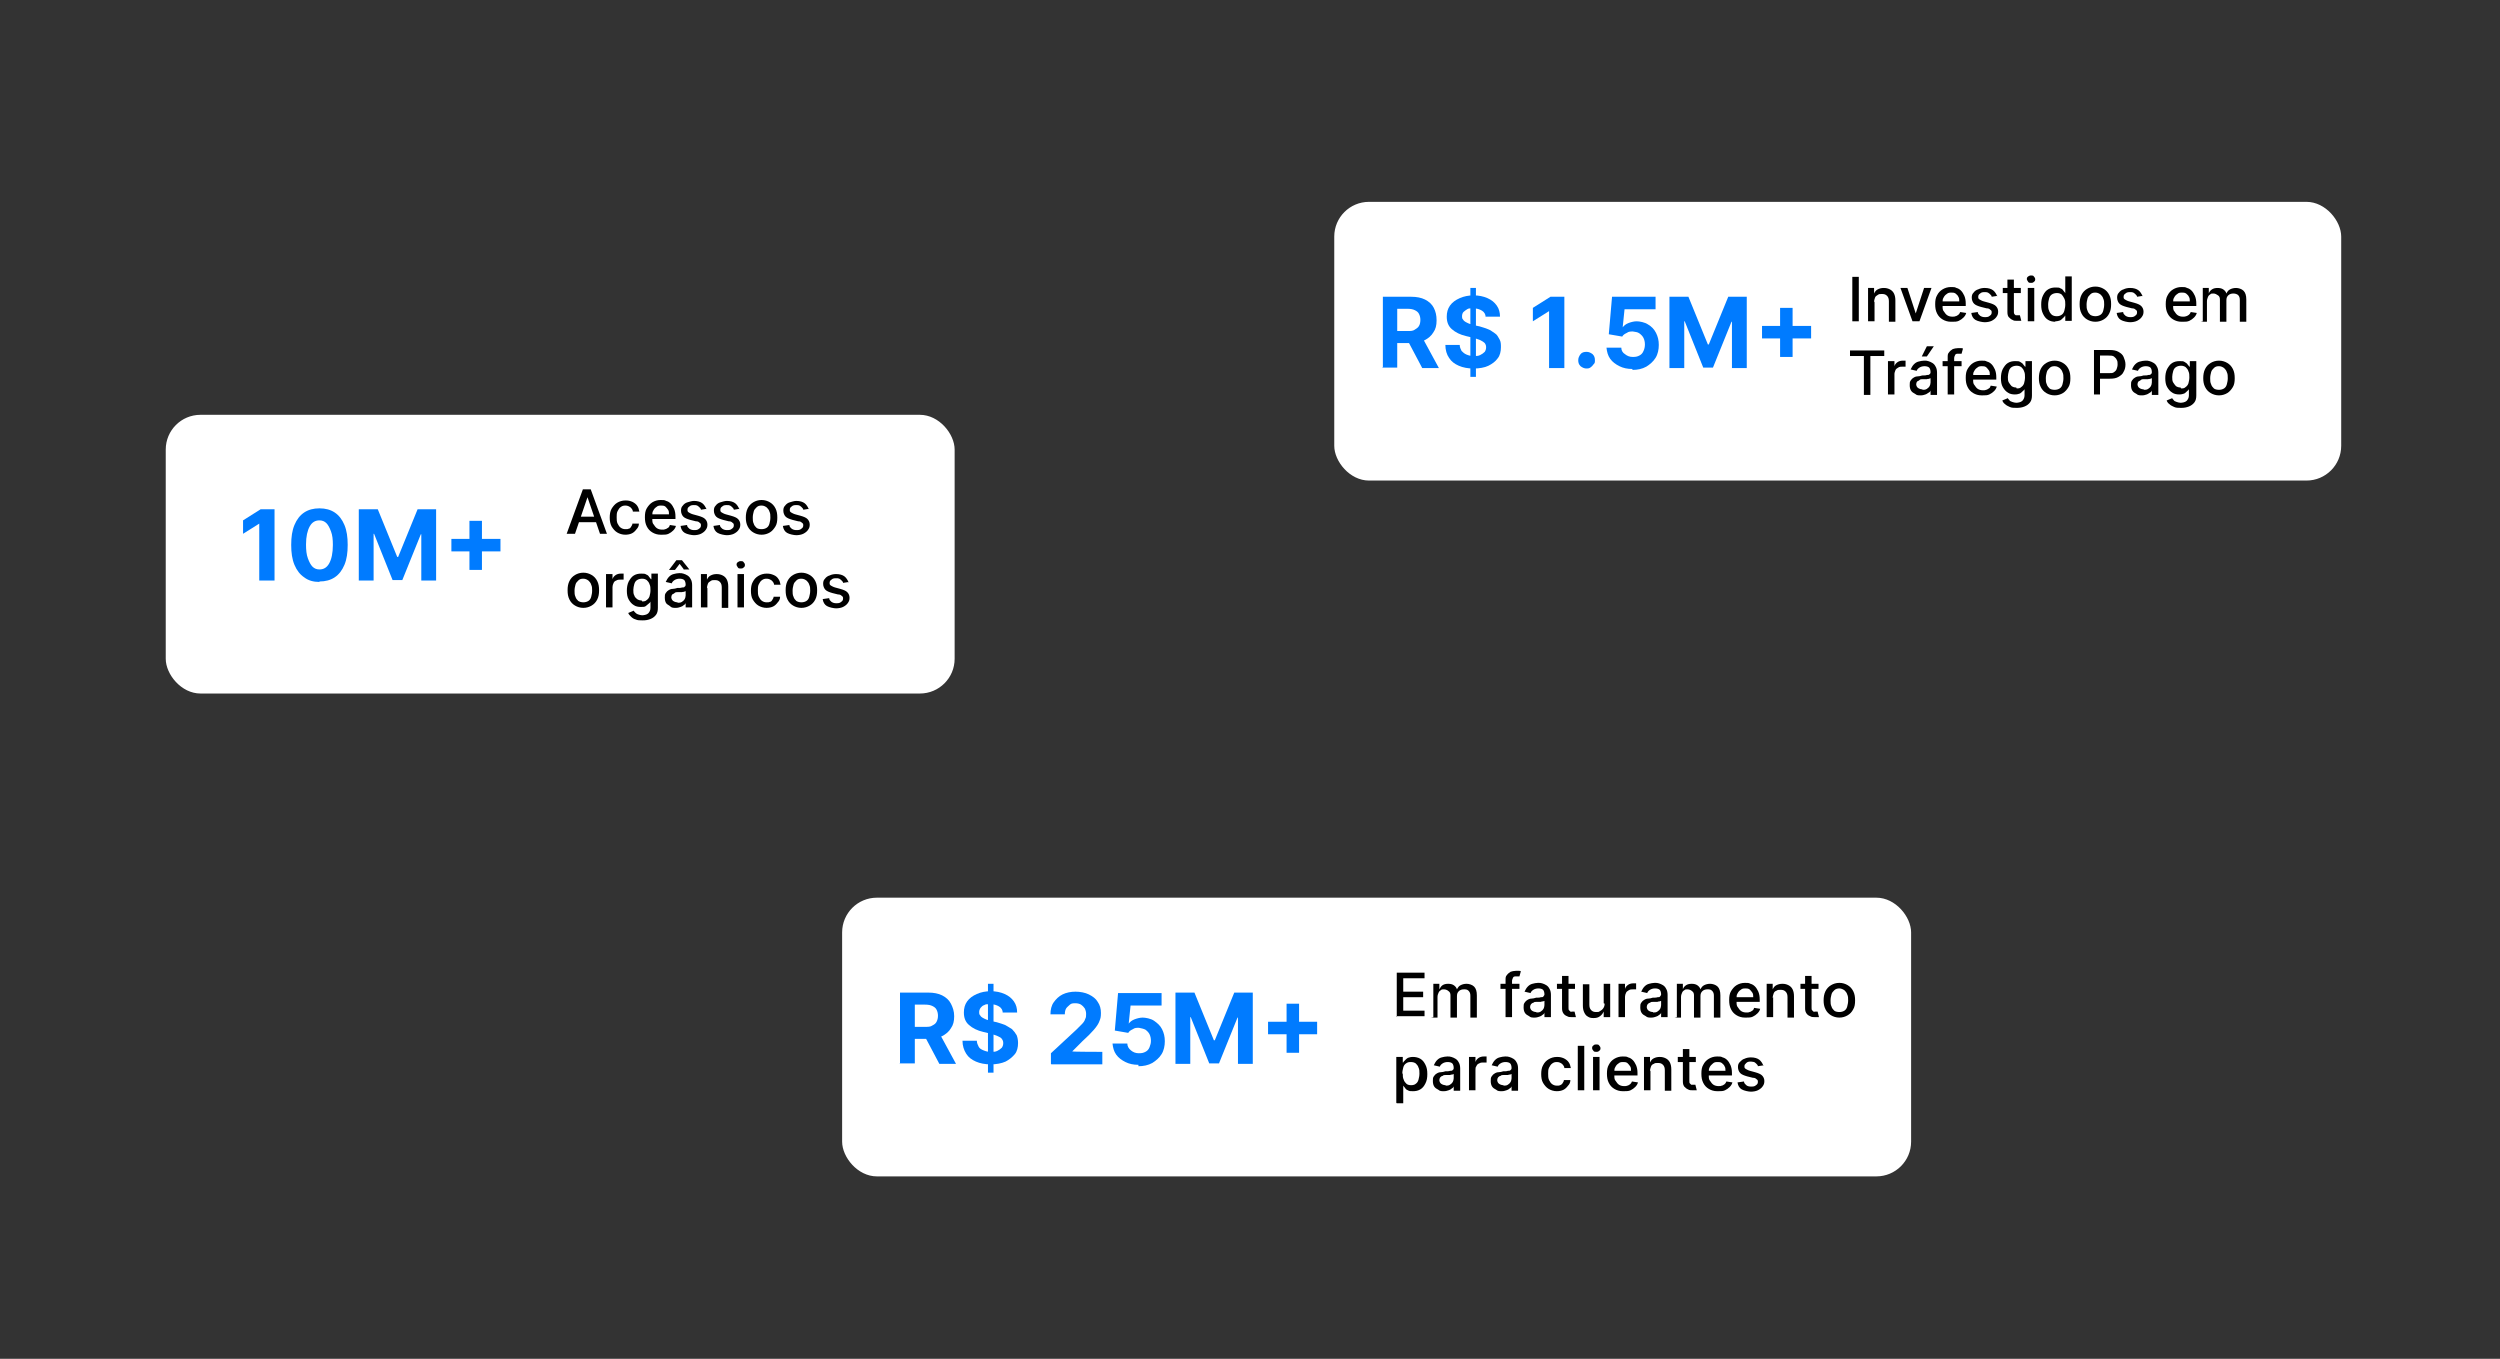 <svg xmlns="http://www.w3.org/2000/svg" id="Camada_1" data-name="Camada 1" viewBox="0 0 540 293.5"><rect x="0" y="0" width="540" height="293.5" fill="#333333" stroke="none"/><defs><style> .cls-1 { fill: #000; } .cls-1, .cls-2, .cls-3 { stroke-width: 0px; } .cls-2 { fill: #007bff; } .cls-3 { fill: #fff; } </style></defs><rect class="cls-3" x="288.2" y="43.6" width="217.5" height="60.2" rx="7.5" ry="7.5"></rect><g><path class="cls-2" d="M298.7,79.5v-15.4h6.1c1.2,0,2.2.2,3,.6s1.5,1,1.9,1.8.6,1.6.6,2.7-.2,1.9-.7,2.6c-.4.7-1.1,1.3-1.9,1.7s-1.8.6-3,.6h-4.1v-2.6h3.5c.6,0,1.1,0,1.5-.3s.7-.4.9-.8c.2-.3.3-.8.3-1.3s-.1-.9-.3-1.3c-.2-.4-.5-.6-.9-.8-.4-.2-.9-.3-1.6-.3h-2.2v12.7h-3.3ZM307,72.5l3.8,7h-3.6l-3.7-7h3.5Z"></path><path class="cls-2" d="M320.9,68.5c0-.6-.3-1.1-.8-1.4-.5-.3-1.1-.5-1.9-.5s-1,0-1.3.2-.6.4-.8.6-.3.6-.3.9c0,.3,0,.5.2.7.1.2.3.4.5.5.2.1.5.3.8.4s.6.2.9.3l1.4.3c.7.2,1.3.4,1.8.6.6.2,1,.6,1.5.9s.7.8,1,1.3.3,1.1.3,1.7c0,.9-.2,1.8-.7,2.4-.5.7-1.2,1.2-2,1.6s-2,.6-3.2.6-2.3-.2-3.2-.6c-.9-.4-1.6-.9-2.1-1.7-.5-.7-.8-1.7-.8-2.8h3.1c0,.5.2.9.4,1.3.3.3.6.6,1.1.8s.9.3,1.5.3,1,0,1.4-.2.7-.4,1-.7c.2-.3.3-.6.3-1s-.1-.6-.3-.9c-.2-.2-.5-.4-.9-.6s-.9-.3-1.4-.5l-1.7-.4c-1.3-.3-2.3-.8-3.1-1.5-.8-.7-1.1-1.6-1.1-2.7,0-.9.2-1.7.7-2.4.5-.7,1.2-1.2,2.1-1.6s1.9-.6,3-.6,2.1.2,3,.6,1.5.9,2,1.6c.5.7.7,1.5.7,2.4h-3.1ZM317.6,81.4v-19.2h1.2v19.2h-1.2Z"></path><path class="cls-2" d="M337.9,64.1v15.4h-3.3v-12.3h0l-3.5,2.2v-2.9l3.8-2.4h3.1Z"></path><path class="cls-2" d="M342.7,79.6c-.5,0-.9-.2-1.3-.5-.4-.4-.5-.8-.5-1.3s.2-.9.5-1.3.8-.5,1.3-.5.9.2,1.3.5c.4.4.5.8.5,1.3s0,.6-.3.9c-.2.3-.4.5-.7.7-.3.2-.6.2-.9.2Z"></path><path class="cls-2" d="M352.6,79.7c-1.1,0-2-.2-2.8-.6-.8-.4-1.5-.9-2-1.6-.5-.7-.7-1.5-.8-2.4h3.2c0,.6.3,1.1.8,1.4.5.4,1,.6,1.7.6s1-.1,1.4-.3c.4-.2.7-.5.9-1,.2-.4.3-.9.3-1.4s-.1-1-.3-1.4c-.2-.4-.5-.7-.9-1s-.9-.3-1.4-.4c-.5,0-.9,0-1.3.3-.4.2-.8.4-1,.8l-2.9-.5.7-8.1h9.4v2.7h-6.7l-.4,3.9h0c.3-.4.7-.7,1.2-.9.5-.2,1.2-.4,1.8-.4s1.8.2,2.5.7c.7.4,1.3,1,1.7,1.8s.6,1.6.6,2.6c0,1-.2,2-.7,2.8-.5.8-1.2,1.4-2,1.9-.9.5-1.9.7-3,.7Z"></path><path class="cls-2" d="M360.7,64.1h4l4.2,10.3h.2l4.2-10.3h4v15.4h-3.2v-10h-.1l-4,9.9h-2.1l-4-10h-.1v10.1h-3.2v-15.4Z"></path><path class="cls-2" d="M380.6,73.1v-2.7h10.6v2.7h-10.6ZM384.5,77.1v-10.6h2.7v10.6h-2.7Z"></path></g><g><path class="cls-1" d="M401.5,59.8v9.6h-1.4v-9.6h1.4Z"></path><path class="cls-1" d="M404.9,65.1v4.3h-1.4v-7.2h1.3v1.2h0c.2-.4.4-.7.8-.9.4-.2.8-.3,1.3-.3s.9.1,1.3.3c.4.2.7.5.9.9.2.4.3.9.3,1.5v4.6h-1.4v-4.4c0-.5-.1-.9-.4-1.2-.3-.3-.6-.4-1.1-.4s-.6,0-.9.2-.5.3-.6.6c-.1.3-.2.6-.2,1Z"></path><path class="cls-1" d="M417.2,62.2l-2.6,7.2h-1.5l-2.6-7.2h1.5l1.8,5.5h0l1.8-5.5h1.5Z"></path><path class="cls-1" d="M421.4,69.5c-.7,0-1.3-.2-1.8-.5s-.9-.7-1.2-1.3c-.3-.6-.4-1.2-.4-2s.1-1.4.4-1.9c.3-.6.7-1,1.2-1.3.5-.3,1.1-.5,1.8-.5s.8,0,1.2.2c.4.1.7.3,1,.6.3.3.5.7.7,1.1.2.5.3,1,.3,1.7v.5h-5.7v-1h4.3c0-.4,0-.7-.2-1-.1-.3-.4-.5-.6-.7-.3-.2-.6-.2-.9-.2s-.7,0-1,.3c-.3.2-.5.4-.7.8-.2.3-.2.6-.2,1v.8c0,.5,0,.9.3,1.2.2.3.4.6.7.8.3.2.7.3,1.1.3s.5,0,.7-.1c.2,0,.4-.2.6-.3.2-.2.3-.3.4-.6l1.3.2c-.1.4-.3.7-.6,1-.3.3-.6.5-1,.7-.4.2-.9.2-1.4.2Z"></path><path class="cls-1" d="M431.5,63.9l-1.3.2c0-.2-.1-.3-.3-.5-.1-.1-.3-.3-.5-.4s-.4-.1-.7-.1-.7,0-1,.3c-.3.2-.4.4-.4.7s0,.4.3.6c.2.1.5.3.9.4l1.1.3c.7.2,1.2.4,1.5.7.3.3.5.7.5,1.2s-.1.8-.4,1.2c-.2.3-.6.6-1,.8-.4.2-1,.3-1.5.3s-1.5-.2-2-.5c-.5-.3-.8-.8-.9-1.5l1.4-.2c0,.4.3.6.5.8.3.2.6.3,1,.3s.8,0,1.1-.3c.3-.2.4-.4.4-.7s0-.4-.3-.6c-.2-.2-.4-.3-.8-.3l-1.2-.3c-.7-.2-1.2-.4-1.5-.7-.3-.3-.5-.8-.5-1.3s.1-.8.4-1.1c.2-.3.6-.6,1-.7.4-.2.9-.3,1.4-.3.8,0,1.4.2,1.8.5.4.3.7.8.9,1.3Z"></path><path class="cls-1" d="M436.5,62.2v1.1h-3.9v-1.1h3.9ZM433.6,60.4h1.4v6.8c0,.3,0,.5.1.6,0,.1.2.2.3.3.1,0,.3,0,.4,0s.2,0,.3,0c0,0,.1,0,.2,0l.3,1.2c0,0-.2,0-.3,0s-.3,0-.6,0c-.4,0-.7,0-1-.2-.3-.1-.6-.4-.8-.6s-.3-.6-.3-1.1v-7.1Z"></path><path class="cls-1" d="M438.7,61.1c-.2,0-.5,0-.6-.2s-.3-.4-.3-.6,0-.4.3-.6.4-.2.6-.2.5,0,.6.2c.2.2.3.4.3.6s0,.4-.3.6c-.2.2-.4.2-.6.2ZM438,69.4v-7.2h1.4v7.2h-1.4Z"></path><path class="cls-1" d="M444,69.5c-.6,0-1.1-.1-1.6-.4-.5-.3-.8-.7-1.1-1.3s-.4-1.2-.4-2,.1-1.4.4-2c.3-.6.6-1,1.1-1.3.5-.3,1-.4,1.6-.4s.8,0,1.1.2c.3.1.5.3.6.5.2.2.3.4.4.5h0v-3.6h1.4v9.6h-1.4v-1.1h-.1c0,.2-.2.3-.4.5-.2.2-.4.4-.6.5-.3.1-.6.2-1.1.2ZM444.3,68.3c.4,0,.7-.1,1-.3.3-.2.5-.5.6-.9.1-.4.2-.8.2-1.3s0-.9-.2-1.3-.4-.7-.6-.9c-.3-.2-.6-.3-1-.3s-.8.1-1.1.3c-.3.2-.5.5-.6.9s-.2.8-.2,1.3,0,.9.2,1.3c.1.4.4.7.6.9.3.2.6.3,1,.3Z"></path><path class="cls-1" d="M452.6,69.5c-.7,0-1.3-.2-1.8-.5s-.9-.7-1.2-1.3-.4-1.2-.4-2,.1-1.4.4-2c.3-.6.7-1,1.2-1.3.5-.3,1.1-.5,1.8-.5s1.3.2,1.8.5c.5.3.9.7,1.2,1.3.3.6.4,1.2.4,2s-.1,1.4-.4,2c-.3.6-.7,1-1.2,1.3-.5.3-1.1.5-1.8.5ZM452.6,68.3c.4,0,.8-.1,1.1-.3.3-.2.5-.5.6-.9.1-.4.2-.8.2-1.3s0-.9-.2-1.3c-.1-.4-.4-.7-.6-.9-.3-.2-.6-.4-1.1-.4s-.8.1-1.1.4-.5.5-.6.9c-.1.4-.2.8-.2,1.3s0,.9.2,1.3c.1.4.4.7.6.9.3.2.7.3,1.1.3Z"></path><path class="cls-1" d="M462.9,63.9l-1.3.2c0-.2-.1-.3-.3-.5-.1-.1-.3-.3-.5-.4s-.4-.1-.7-.1-.7,0-1,.3c-.3.2-.4.4-.4.7s0,.4.3.6c.2.1.5.3.9.4l1.1.3c.7.2,1.2.4,1.5.7.3.3.5.7.5,1.2s-.1.8-.4,1.2c-.2.3-.6.6-1,.8-.4.2-1,.3-1.5.3s-1.5-.2-2-.5c-.5-.3-.8-.8-.9-1.5l1.4-.2c0,.4.3.6.5.8.3.2.6.3,1,.3s.8,0,1.1-.3c.3-.2.4-.4.4-.7s0-.4-.3-.6c-.2-.2-.4-.3-.8-.3l-1.2-.3c-.7-.2-1.2-.4-1.5-.7-.3-.3-.5-.8-.5-1.3s.1-.8.4-1.1c.2-.3.6-.6,1-.7.4-.2.9-.3,1.4-.3.8,0,1.4.2,1.8.5.4.3.7.8.9,1.3Z"></path><path class="cls-1" d="M471.2,69.5c-.7,0-1.3-.2-1.8-.5s-.9-.7-1.2-1.3c-.3-.6-.4-1.2-.4-2s.1-1.4.4-1.9c.3-.6.7-1,1.2-1.3.5-.3,1.1-.5,1.8-.5s.8,0,1.2.2c.4.1.7.3,1,.6.3.3.5.7.7,1.1.2.5.3,1,.3,1.7v.5h-5.7v-1h4.3c0-.4,0-.7-.2-1-.1-.3-.4-.5-.6-.7-.3-.2-.6-.2-.9-.2s-.7,0-1,.3c-.3.2-.5.4-.7.8-.2.3-.2.6-.2,1v.8c0,.5,0,.9.3,1.2.2.3.4.6.7.8.3.2.7.3,1.1.3s.5,0,.7-.1c.2,0,.4-.2.6-.3.2-.2.3-.3.4-.6l1.3.2c-.1.4-.3.7-.6,1-.3.3-.6.5-1,.7-.4.2-.9.2-1.4.2Z"></path><path class="cls-1" d="M475.8,69.4v-7.2h1.3v1.2h0c.1-.4.4-.7.7-.9.3-.2.7-.3,1.2-.3s.9.1,1.2.3c.3.2.6.5.7.9h0c.2-.4.4-.7.8-.9s.8-.3,1.3-.3,1.2.2,1.6.6c.4.4.6,1,.6,1.9v4.8h-1.4v-4.7c0-.5-.1-.8-.4-1.1-.3-.2-.6-.3-1-.3s-.8.1-1.1.4-.4.6-.4,1.1v4.6h-1.4v-4.8c0-.4-.1-.7-.4-.9s-.6-.4-1-.4-.5,0-.7.2c-.2.1-.4.3-.5.6s-.2.5-.2.9v4.4h-1.4Z"></path><path class="cls-1" d="M399.6,76.9v-1.2h7.4v1.2h-3v8.4h-1.4v-8.4h-3Z"></path><path class="cls-1" d="M407.8,85.2v-7.2h1.4v1.1h0c.1-.4.4-.7.7-.9.3-.2.7-.3,1.1-.3s.2,0,.3,0c.1,0,.2,0,.3,0v1.3c0,0-.2,0-.3,0-.1,0-.3,0-.4,0-.3,0-.6,0-.9.2s-.5.3-.6.6-.2.5-.2.8v4.4h-1.4Z"></path><path class="cls-1" d="M414.9,85.4c-.5,0-.9,0-1.2-.3-.4-.2-.7-.4-.9-.7-.2-.3-.3-.7-.3-1.2s0-.7.2-1c.2-.3.4-.5.6-.6.3-.2.6-.3.9-.3s.7-.1,1-.2c.4,0,.8,0,1-.1.3,0,.5,0,.6-.2.1,0,.2-.2.2-.4h0c0-.4-.1-.8-.3-1s-.6-.3-1-.3-.8.1-1.1.3c-.3.2-.5.4-.6.7l-1.3-.3c.2-.4.4-.8.7-1.1.3-.3.6-.5,1-.6.4-.1.8-.2,1.2-.2s.6,0,.9.1.6.2.9.4.5.4.7.8c.2.3.3.8.3,1.3v4.8h-1.4v-1h0c0,.2-.2.4-.4.5s-.4.3-.7.4c-.3.1-.6.2-1,.2ZM415.2,84.2c.4,0,.7,0,1-.2.3-.2.5-.4.6-.6.1-.2.2-.5.2-.8v-.9s-.1,0-.3.1-.3,0-.5.1c-.2,0-.4,0-.5,0s-.3,0-.4,0c-.3,0-.5,0-.7.2s-.4.2-.5.3-.2.4-.2.6.1.6.4.8.6.3,1,.3ZM415.1,77l1.1-2.2h1.5l-1.5,2.2h-1.1Z"></path><path class="cls-1" d="M423.7,78v1.1h-4.1v-1.1h4.1ZM420.7,85.2v-8c0-.5,0-.8.3-1.1.2-.3.5-.5.8-.7.3-.1.7-.2,1.1-.2s.5,0,.7,0c.2,0,.3,0,.4.1l-.3,1.1c0,0-.1,0-.3,0-.1,0-.2,0-.4,0-.3,0-.6,0-.7.3-.1.2-.2.4-.2.7v7.8h-1.4Z"></path><path class="cls-1" d="M428,85.4c-.7,0-1.3-.2-1.8-.5s-.9-.7-1.2-1.3-.4-1.2-.4-2,.1-1.4.4-1.9.7-1,1.2-1.3c.5-.3,1.1-.5,1.8-.5s.8,0,1.2.2c.4.1.7.3,1,.6.3.3.5.7.7,1.1.2.5.3,1,.3,1.7v.5h-5.7v-1h4.3c0-.4,0-.7-.2-1s-.4-.5-.6-.7c-.3-.2-.6-.2-.9-.2s-.7,0-1,.3c-.3.2-.5.4-.7.8-.2.3-.2.6-.2,1v.8c0,.5,0,.9.3,1.2.2.3.4.6.7.8s.7.3,1.1.3.5,0,.7-.1c.2,0,.4-.2.6-.3s.3-.3.4-.6l1.3.2c-.1.4-.3.7-.6,1-.3.3-.6.5-1,.7-.4.2-.9.2-1.4.2Z"></path><path class="cls-1" d="M435.6,88.1c-.6,0-1.1,0-1.5-.2-.4-.2-.7-.3-1-.6-.3-.2-.5-.5-.6-.8l1.2-.5c0,.1.2.3.3.4.1.2.3.3.6.4s.6.2.9.2,1-.1,1.3-.4c.3-.3.5-.7.5-1.2v-1.4h0c0,.2-.2.3-.4.5s-.4.4-.6.5c-.3.1-.6.2-1.1.2s-1.1-.1-1.5-.4c-.5-.3-.8-.7-1.1-1.2s-.4-1.2-.4-1.9.1-1.4.4-2c.3-.5.6-1,1.1-1.3s1-.4,1.6-.4.8,0,1.1.2.5.3.6.5c.2.2.3.4.4.5h.1v-1.2h1.4v7.4c0,.6-.1,1.1-.4,1.5-.3.4-.7.7-1.2.9-.5.2-1,.3-1.7.3ZM435.6,83.9c.4,0,.7,0,1-.3.3-.2.5-.5.6-.8.1-.4.2-.8.2-1.3s0-.9-.2-1.3c-.1-.4-.4-.7-.6-.9-.3-.2-.6-.3-1-.3s-.8.1-1.1.3c-.3.2-.5.5-.6.9s-.2.8-.2,1.2,0,.9.2,1.2.4.6.6.8c.3.2.6.3,1,.3Z"></path><path class="cls-1" d="M443.8,85.4c-.7,0-1.3-.2-1.8-.5-.5-.3-.9-.7-1.2-1.3-.3-.6-.4-1.2-.4-1.9s.1-1.4.4-2c.3-.6.7-1,1.2-1.3s1.1-.5,1.8-.5,1.3.2,1.8.5c.5.3.9.7,1.2,1.3.3.6.4,1.2.4,2s-.1,1.4-.4,1.9-.7,1-1.2,1.3c-.5.3-1.1.5-1.8.5ZM443.8,84.2c.4,0,.8-.1,1.1-.3.3-.2.5-.5.6-.9.1-.4.2-.8.2-1.3s0-.9-.2-1.3c-.1-.4-.4-.7-.6-.9-.3-.2-.6-.4-1.1-.4s-.8.1-1.1.4-.5.5-.6.9c-.1.4-.2.8-.2,1.3s0,.9.2,1.3c.1.4.4.7.6.9s.7.3,1.1.3Z"></path><path class="cls-1" d="M452.3,85.2v-9.6h3.4c.7,0,1.4.1,1.9.4.5.3.9.6,1.1,1.1.2.5.4,1,.4,1.6s-.1,1.1-.4,1.6c-.2.5-.6.8-1.1,1.1-.5.3-1.1.4-1.9.4h-2.4v-1.2h2.2c.5,0,.9,0,1.1-.2.3-.2.5-.4.6-.7.1-.3.2-.6.2-1s0-.7-.2-1c-.1-.3-.4-.5-.6-.7-.3-.2-.7-.2-1.2-.2h-1.8v8.4h-1.4Z"></path><path class="cls-1" d="M462.7,85.4c-.5,0-.9,0-1.2-.3-.4-.2-.7-.4-.9-.7-.2-.3-.3-.7-.3-1.2s0-.7.2-1c.2-.3.4-.5.6-.6.3-.2.6-.3.9-.3s.7-.1,1-.2c.4,0,.8,0,1-.1.3,0,.5,0,.6-.2.1,0,.2-.2.2-.4h0c0-.4-.1-.8-.3-1s-.6-.3-1-.3-.8.1-1.1.3c-.3.2-.5.4-.6.7l-1.3-.3c.2-.4.4-.8.7-1.1.3-.3.6-.5,1-.6.4-.1.8-.2,1.2-.2s.6,0,.9.1.6.2.9.4.5.4.7.8c.2.3.3.8.3,1.3v4.8h-1.4v-1h0c0,.2-.2.4-.4.5s-.4.3-.7.4c-.3.1-.6.2-1,.2ZM463,84.2c.4,0,.7,0,1-.2.3-.2.5-.4.6-.6.1-.2.2-.5.2-.8v-.9s-.1,0-.3.1-.3,0-.5.1c-.2,0-.4,0-.5,0s-.3,0-.4,0c-.3,0-.5,0-.7.2s-.4.2-.5.3-.2.4-.2.6.1.6.4.8.6.3,1,.3Z"></path><path class="cls-1" d="M471.1,88.1c-.6,0-1.1,0-1.5-.2-.4-.2-.7-.3-1-.6-.3-.2-.5-.5-.6-.8l1.2-.5c0,.1.2.3.3.4.1.2.3.3.6.4s.6.2.9.2,1-.1,1.3-.4c.3-.3.5-.7.5-1.2v-1.4h0c0,.2-.2.3-.4.5s-.4.4-.6.5c-.3.1-.6.2-1.1.2s-1.1-.1-1.5-.4c-.5-.3-.8-.7-1.1-1.2s-.4-1.2-.4-1.9.1-1.4.4-2c.3-.5.6-1,1.1-1.3s1-.4,1.6-.4.8,0,1.1.2.5.3.6.5c.2.2.3.4.4.5h.1v-1.2h1.4v7.4c0,.6-.1,1.1-.4,1.5-.3.4-.7.7-1.2.9-.5.2-1,.3-1.7.3ZM471.1,83.9c.4,0,.7,0,1-.3.3-.2.5-.5.6-.8.1-.4.2-.8.2-1.3s0-.9-.2-1.3c-.1-.4-.4-.7-.6-.9-.3-.2-.6-.3-1-.3s-.8.1-1.1.3c-.3.2-.5.5-.6.9s-.2.8-.2,1.2,0,.9.2,1.2.4.6.6.8c.3.2.6.3,1,.3Z"></path><path class="cls-1" d="M479.3,85.4c-.7,0-1.3-.2-1.8-.5-.5-.3-.9-.7-1.2-1.3-.3-.6-.4-1.2-.4-1.9s.1-1.4.4-2c.3-.6.7-1,1.2-1.3s1.1-.5,1.8-.5,1.3.2,1.8.5c.5.3.9.7,1.2,1.3.3.6.4,1.2.4,2s-.1,1.4-.4,1.9-.7,1-1.2,1.3c-.5.3-1.1.5-1.8.5ZM479.3,84.2c.4,0,.8-.1,1.1-.3.3-.2.5-.5.6-.9.1-.4.2-.8.2-1.3s0-.9-.2-1.3c-.1-.4-.4-.7-.6-.9-.3-.2-.6-.4-1.1-.4s-.8.1-1.1.4-.5.5-.6.9c-.1.4-.2.8-.2,1.3s0,.9.2,1.3c.1.4.4.7.6.9s.7.3,1.1.3Z"></path></g><rect class="cls-3" x="35.8" y="89.6" width="170.4" height="60.2" rx="7.5" ry="7.5"></rect><g><path class="cls-2" d="M59.3,110v15.4h-3.3v-12.3h0l-3.5,2.2v-2.9l3.8-2.4h3.1Z"></path><path class="cls-2" d="M69,125.7c-1.3,0-2.4-.3-3.3-1-.9-.6-1.6-1.5-2.1-2.7-.5-1.2-.7-2.6-.7-4.3,0-1.7.2-3.1.7-4.3.5-1.2,1.2-2.1,2.1-2.7.9-.6,2-.9,3.3-.9s2.4.3,3.3.9c.9.6,1.6,1.5,2.1,2.7s.7,2.6.7,4.3c0,1.7-.2,3.1-.7,4.3-.5,1.2-1.2,2.1-2.1,2.7s-2,.9-3.3.9ZM69,123c.9,0,1.6-.4,2.1-1.3.5-.9.8-2.2.8-4,0-1.2-.1-2.1-.4-2.9s-.6-1.4-1-1.8-.9-.6-1.5-.6c-.9,0-1.6.4-2.1,1.3-.5.9-.8,2.2-.8,3.9,0,1.2.1,2.2.4,3s.6,1.4,1,1.8c.4.4.9.6,1.5.6Z"></path><path class="cls-2" d="M77.6,110h4l4.2,10.3h.2l4.2-10.3h4v15.4h-3.2v-10h-.1l-4,9.9h-2.1l-4-10h-.1v10.1h-3.2v-15.4Z"></path><path class="cls-2" d="M97.5,119.1v-2.7h10.6v2.7h-10.6ZM101.4,123.1v-10.6h2.7v10.6h-2.7Z"></path></g><g><path class="cls-1" d="M123.9,115.3h-1.5l3.5-9.6h1.7l3.5,9.6h-1.5l-2.7-7.9h0l-2.7,7.9ZM124.2,111.6h5v1.2h-5v-1.2Z"></path><path class="cls-1" d="M135.1,115.5c-.7,0-1.3-.2-1.8-.5-.5-.3-.9-.8-1.2-1.3-.3-.6-.4-1.2-.4-1.9s.1-1.4.4-1.9.7-1,1.2-1.3c.5-.3,1.1-.5,1.8-.5s1,.1,1.5.3c.4.2.8.5,1,.8.3.4.4.8.5,1.3h-1.4c0-.3-.2-.6-.5-.9-.3-.2-.6-.4-1.1-.4s-.7.1-1,.3c-.3.2-.5.5-.7.9-.2.4-.2.8-.2,1.3s0,1,.2,1.4c.2.4.4.7.7.9.3.2.6.3,1,.3s.5,0,.7-.1c.2,0,.4-.2.5-.4s.3-.4.3-.7h1.4c0,.5-.2.9-.5,1.2-.3.4-.6.7-1,.9s-.9.3-1.5.3Z"></path><path class="cls-1" d="M142.7,115.5c-.7,0-1.3-.2-1.8-.5s-.9-.7-1.2-1.3-.4-1.2-.4-2,.1-1.4.4-1.9.7-1,1.2-1.3c.5-.3,1.1-.5,1.8-.5s.8,0,1.2.2c.4.1.7.3,1,.6.3.3.5.7.7,1.1.2.5.3,1,.3,1.7v.5h-5.7v-1h4.3c0-.4,0-.7-.2-1s-.4-.5-.6-.7c-.3-.2-.6-.2-.9-.2s-.7,0-1,.3c-.3.2-.5.4-.7.8-.2.3-.2.6-.2,1v.8c0,.5,0,.9.3,1.2.2.3.4.6.7.8s.7.3,1.1.3.5,0,.7-.1c.2,0,.4-.2.6-.3s.3-.3.4-.6l1.3.2c-.1.4-.3.7-.6,1-.3.3-.6.5-1,.7-.4.2-.9.2-1.4.2Z"></path><path class="cls-1" d="M152.7,109.9l-1.3.2c0-.2-.1-.3-.3-.5-.1-.1-.3-.3-.5-.4s-.4-.1-.7-.1-.7,0-1,.3c-.3.2-.4.4-.4.7s0,.4.3.6c.2.1.5.3.9.4l1.1.3c.7.2,1.2.4,1.5.7.3.3.5.7.5,1.2s-.1.8-.4,1.2c-.2.3-.6.6-1,.8-.4.2-1,.3-1.5.3s-1.5-.2-2-.5c-.5-.3-.8-.8-.9-1.5l1.4-.2c0,.4.3.6.5.8.3.2.6.3,1,.3s.8,0,1.1-.3c.3-.2.4-.4.4-.7s0-.4-.3-.6c-.2-.2-.4-.3-.8-.3l-1.2-.3c-.7-.2-1.2-.4-1.5-.7s-.5-.8-.5-1.3.1-.8.4-1.1c.2-.3.6-.6,1-.7s.9-.3,1.4-.3c.8,0,1.4.2,1.8.5s.7.8.9,1.3Z"></path><path class="cls-1" d="M159.8,109.9l-1.3.2c0-.2-.1-.3-.3-.5-.1-.1-.3-.3-.5-.4s-.4-.1-.7-.1-.7,0-1,.3c-.3.2-.4.4-.4.7s0,.4.3.6c.2.1.5.3.9.4l1.1.3c.7.2,1.2.4,1.5.7.3.3.5.7.5,1.2s-.1.8-.4,1.2c-.2.3-.6.6-1,.8-.4.2-1,.3-1.5.3s-1.5-.2-2-.5c-.5-.3-.8-.8-.9-1.5l1.4-.2c0,.4.3.6.5.8.3.2.6.3,1,.3s.8,0,1.1-.3c.3-.2.4-.4.4-.7s0-.4-.3-.6c-.2-.2-.4-.3-.8-.3l-1.2-.3c-.7-.2-1.2-.4-1.5-.7s-.5-.8-.5-1.3.1-.8.4-1.1c.2-.3.6-.6,1-.7s.9-.3,1.4-.3c.8,0,1.4.2,1.8.5s.7.8.9,1.3Z"></path><path class="cls-1" d="M164.5,115.5c-.7,0-1.3-.2-1.8-.5-.5-.3-.9-.7-1.2-1.3-.3-.6-.4-1.2-.4-1.9s.1-1.4.4-2c.3-.6.7-1,1.2-1.3s1.1-.5,1.8-.5,1.3.2,1.8.5c.5.3.9.7,1.2,1.3.3.6.4,1.2.4,2s-.1,1.4-.4,1.9-.7,1-1.2,1.3c-.5.3-1.1.5-1.8.5ZM164.5,114.3c.4,0,.8-.1,1.1-.3.3-.2.5-.5.6-.9.1-.4.2-.8.2-1.3s0-.9-.2-1.3c-.1-.4-.4-.7-.6-.9-.3-.2-.6-.4-1.1-.4s-.8.1-1.1.4-.5.5-.6.9c-.1.4-.2.8-.2,1.3s0,.9.2,1.3c.1.4.4.7.6.9s.7.3,1.1.3Z"></path><path class="cls-1" d="M174.8,109.9l-1.3.2c0-.2-.1-.3-.3-.5-.1-.1-.3-.3-.5-.4s-.4-.1-.7-.1-.7,0-1,.3c-.3.2-.4.4-.4.7s0,.4.3.6c.2.1.5.3.9.4l1.1.3c.7.2,1.2.4,1.5.7.3.3.5.7.5,1.2s-.1.8-.4,1.2c-.2.3-.6.6-1,.8-.4.2-1,.3-1.5.3s-1.5-.2-2-.5c-.5-.3-.8-.8-.9-1.5l1.4-.2c0,.4.3.6.5.8.3.2.6.3,1,.3s.8,0,1.1-.3c.3-.2.4-.4.4-.7s0-.4-.3-.6c-.2-.2-.4-.3-.8-.3l-1.2-.3c-.7-.2-1.2-.4-1.5-.7s-.5-.8-.5-1.3.1-.8.4-1.1c.2-.3.6-.6,1-.7s.9-.3,1.4-.3c.8,0,1.4.2,1.8.5s.7.8.9,1.3Z"></path><path class="cls-1" d="M126,131.3c-.7,0-1.3-.2-1.8-.5s-.9-.7-1.2-1.3-.4-1.2-.4-2,.1-1.4.4-2c.3-.6.7-1,1.2-1.3.5-.3,1.1-.5,1.8-.5s1.3.2,1.8.5c.5.3.9.7,1.2,1.3.3.6.4,1.2.4,2s-.1,1.4-.4,2c-.3.6-.7,1-1.2,1.3-.5.3-1.1.5-1.8.5ZM126,130.1c.4,0,.8-.1,1.1-.3.3-.2.5-.5.6-.9.1-.4.2-.8.2-1.3s0-.9-.2-1.3c-.1-.4-.4-.7-.6-.9-.3-.2-.6-.4-1.1-.4s-.8.1-1.1.4-.5.5-.6.9c-.1.4-.2.8-.2,1.3s0,.9.2,1.3c.1.4.4.7.6.9.3.2.7.3,1.1.3Z"></path><path class="cls-1" d="M130.9,131.2v-7.2h1.4v1.1h0c.1-.4.4-.7.7-.9.3-.2.7-.3,1.1-.3s.2,0,.3,0c.1,0,.2,0,.3,0v1.3c0,0-.2,0-.3,0-.1,0-.3,0-.4,0-.3,0-.6,0-.9.2-.3.1-.5.3-.6.6-.1.2-.2.5-.2.8v4.4h-1.4Z"></path><path class="cls-1" d="M138.8,134c-.6,0-1.1,0-1.5-.2-.4-.1-.7-.3-1-.6s-.5-.5-.6-.8l1.2-.5c0,.1.2.3.3.4s.3.3.6.4.6.2.9.2,1-.1,1.3-.4c.3-.3.5-.7.5-1.2v-1.4h0c0,.2-.2.3-.4.5s-.4.3-.6.5-.6.2-1.1.2-1.1-.1-1.5-.4c-.5-.3-.8-.7-1.1-1.2-.3-.5-.4-1.2-.4-1.9s.1-1.4.4-2c.3-.5.6-1,1.1-1.3s1-.4,1.6-.4.8,0,1.1.2c.3.1.5.3.6.5.2.2.3.4.4.5h.1v-1.2h1.4v7.4c0,.6-.1,1.1-.4,1.5-.3.4-.7.7-1.2.9-.5.2-1,.3-1.7.3ZM138.7,129.9c.4,0,.7,0,1-.3.3-.2.5-.5.6-.8.1-.4.2-.8.2-1.3s0-.9-.2-1.3c-.1-.4-.4-.7-.6-.9-.3-.2-.6-.3-1-.3s-.8.1-1.1.3c-.3.2-.5.5-.6.9-.1.4-.2.8-.2,1.2s0,.9.2,1.2c.1.4.4.6.6.8.3.2.6.3,1,.3Z"></path><path class="cls-1" d="M146,131.3c-.5,0-.9,0-1.2-.3s-.7-.4-.9-.7c-.2-.3-.3-.7-.3-1.2s0-.7.2-1c.2-.3.4-.5.6-.6.3-.2.6-.3.9-.3s.7-.1,1-.2c.4,0,.8,0,1-.1.3,0,.5,0,.6-.2.1,0,.2-.2.2-.4h0c0-.4-.1-.8-.3-1-.2-.2-.6-.3-1-.3s-.8.1-1.1.3c-.3.2-.5.4-.6.7l-1.3-.3c.2-.4.4-.8.7-1.1.3-.3.6-.5,1-.6.4-.1.8-.2,1.2-.2s.6,0,.9.1.6.2.9.4c.3.2.5.4.7.8.2.3.3.8.3,1.3v4.8h-1.4v-1h0c0,.2-.2.4-.4.5-.2.2-.4.3-.7.4s-.6.2-1,.2ZM147.8,123.1l-1-1.3-1,1.3h-1.3c0,0,1.6-2.1,1.6-2.1h1.2l1.6,2h0c0,0-1.3,0-1.3,0ZM146.3,130.2c.4,0,.7,0,1-.2.3-.2.5-.4.6-.6.1-.2.2-.5.2-.8v-.9s-.1,0-.3.1-.3,0-.5.1c-.2,0-.4,0-.5,0s-.3,0-.4,0c-.3,0-.5,0-.7.2s-.4.2-.5.3-.2.4-.2.6.1.6.4.8c.3.2.6.3,1,.3Z"></path><path class="cls-1" d="M152.8,126.9v4.3h-1.4v-7.2h1.3v1.2h0c.2-.4.4-.7.8-.9.4-.2.8-.3,1.3-.3s.9.1,1.3.3c.4.2.7.5.9.9.2.4.3.9.3,1.5v4.6h-1.4v-4.4c0-.5-.1-.9-.4-1.2-.3-.3-.6-.4-1.1-.4s-.6,0-.9.2-.5.3-.6.6c-.1.3-.2.6-.2,1Z"></path><path class="cls-1" d="M160,122.8c-.2,0-.5,0-.6-.2s-.3-.4-.3-.6,0-.4.3-.6.4-.2.6-.2.5,0,.6.2c.2.2.3.4.3.6s0,.4-.3.6c-.2.2-.4.2-.6.2ZM159.3,131.2v-7.2h1.4v7.2h-1.4Z"></path><path class="cls-1" d="M165.6,131.3c-.7,0-1.3-.2-1.8-.5s-.9-.8-1.2-1.3-.4-1.2-.4-1.9.1-1.4.4-1.9c.3-.6.7-1,1.2-1.3.5-.3,1.1-.5,1.8-.5s1,.1,1.5.3.8.5,1,.8c.3.4.4.8.5,1.3h-1.4c0-.3-.2-.6-.5-.9-.3-.2-.6-.4-1.1-.4s-.7.1-1,.3c-.3.2-.5.5-.7.9-.2.4-.2.8-.2,1.3s0,1,.2,1.4c.2.4.4.7.7.9.3.2.6.3,1,.3s.5,0,.7-.1c.2,0,.4-.2.5-.4.1-.2.3-.4.3-.7h1.4c0,.5-.2.9-.5,1.2-.3.4-.6.7-1,.9-.4.2-.9.3-1.5.3Z"></path><path class="cls-1" d="M173.1,131.3c-.7,0-1.3-.2-1.8-.5s-.9-.7-1.2-1.3-.4-1.2-.4-2,.1-1.4.4-2c.3-.6.7-1,1.2-1.3.5-.3,1.1-.5,1.8-.5s1.3.2,1.8.5c.5.3.9.7,1.2,1.3.3.6.4,1.2.4,2s-.1,1.4-.4,2c-.3.6-.7,1-1.2,1.3-.5.3-1.1.5-1.8.5ZM173.1,130.1c.4,0,.8-.1,1.1-.3.3-.2.5-.5.6-.9.1-.4.2-.8.2-1.3s0-.9-.2-1.3c-.1-.4-.4-.7-.6-.9-.3-.2-.6-.4-1.1-.4s-.8.1-1.1.4-.5.5-.6.9c-.1.4-.2.8-.2,1.3s0,.9.2,1.3c.1.4.4.7.6.9.3.2.7.3,1.1.3Z"></path><path class="cls-1" d="M183.4,125.7l-1.3.2c0-.2-.1-.3-.3-.5-.1-.1-.3-.3-.5-.4s-.4-.1-.7-.1-.7,0-1,.3c-.3.2-.4.4-.4.7s0,.4.3.6c.2.1.5.3.9.4l1.1.3c.7.2,1.2.4,1.5.7.3.3.5.7.5,1.2s-.1.8-.4,1.2c-.2.3-.6.6-1,.8-.4.2-1,.3-1.5.3s-1.5-.2-2-.5c-.5-.3-.8-.8-.9-1.5l1.4-.2c0,.4.3.6.5.8.3.2.6.3,1,.3s.8,0,1.1-.3c.3-.2.4-.4.4-.7s0-.4-.3-.6c-.2-.2-.4-.3-.8-.3l-1.2-.3c-.7-.2-1.2-.4-1.5-.7-.3-.3-.5-.8-.5-1.3s.1-.8.4-1.1c.2-.3.6-.6,1-.7.4-.2.9-.3,1.4-.3.8,0,1.4.2,1.8.5.4.3.7.8.9,1.3Z"></path></g><rect class="cls-3" x="181.9" y="193.9" width="230.9" height="60.2" rx="7.5" ry="7.5"></rect><g><path class="cls-2" d="M194.4,229.8v-15.4h6.1c1.2,0,2.2.2,3,.6.8.4,1.5,1,1.9,1.8.4.8.7,1.6.7,2.7s-.2,1.9-.7,2.6c-.4.7-1.1,1.3-1.9,1.7s-1.8.6-3,.6h-4.1v-2.6h3.5c.6,0,1.1,0,1.5-.3.4-.2.7-.4.9-.8s.3-.8.3-1.3-.1-.9-.3-1.3-.5-.6-.9-.8-.9-.3-1.6-.3h-2.2v12.7h-3.3ZM202.7,222.8l3.8,7h-3.6l-3.7-7h3.5Z"></path><path class="cls-2" d="M216.6,218.8c0-.6-.3-1.1-.8-1.4s-1.1-.5-1.9-.5-1,0-1.3.2c-.4.1-.6.4-.8.6-.2.3-.3.6-.3.9,0,.3,0,.5.2.7.1.2.3.4.5.5s.5.3.8.4c.3.1.6.2.9.3l1.4.3c.7.2,1.3.4,1.8.6.6.3,1,.6,1.5.9.4.4.7.8,1,1.3.2.5.3,1.1.3,1.7,0,.9-.2,1.8-.7,2.4s-1.2,1.2-2,1.6c-.9.4-2,.6-3.2.6s-2.3-.2-3.2-.6c-.9-.4-1.6-.9-2.1-1.7s-.8-1.7-.8-2.8h3.1c0,.5.2.9.4,1.3s.6.6,1.1.8.9.3,1.5.3,1,0,1.4-.2.7-.4,1-.7c.2-.3.3-.6.3-1s-.1-.6-.3-.9-.5-.4-.9-.6c-.4-.2-.9-.3-1.4-.5l-1.7-.4c-1.3-.3-2.3-.8-3.1-1.5-.8-.7-1.1-1.6-1.1-2.7,0-.9.2-1.7.7-2.4.5-.7,1.2-1.2,2.1-1.6.9-.4,1.9-.6,3-.6s2.1.2,3,.6c.9.4,1.5.9,2,1.6s.7,1.5.7,2.4h-3.1ZM213.4,231.7v-19.2h1.2v19.2h-1.2Z"></path><path class="cls-2" d="M227,229.8v-2.3l5.5-5.1c.5-.5.9-.9,1.2-1.2s.6-.7.7-1.1c.2-.3.2-.7.2-1.1s-.1-.8-.3-1.2c-.2-.3-.5-.6-.8-.8s-.8-.3-1.2-.3-.9,0-1.2.3-.6.5-.8.8-.3.8-.3,1.3h-3.1c0-1,.2-1.9.7-2.6s1.1-1.3,1.9-1.7c.8-.4,1.8-.6,2.8-.6s2.1.2,2.9.6c.8.4,1.5.9,1.9,1.6.5.7.7,1.5.7,2.4s-.1,1.2-.3,1.7c-.2.6-.6,1.2-1.2,1.9-.6.7-1.4,1.5-2.5,2.5l-2.2,2.2h0c0,.1,6.5.1,6.5.1v2.7h-11Z"></path><path class="cls-2" d="M245.9,230c-1.1,0-2-.2-2.8-.6s-1.5-.9-2-1.6c-.5-.7-.7-1.5-.8-2.4h3.2c0,.6.3,1.1.8,1.5.5.4,1,.6,1.7.6s1-.1,1.4-.3c.4-.2.7-.5.9-1s.3-.9.3-1.4-.1-1-.3-1.4c-.2-.4-.5-.7-.9-1-.4-.2-.9-.3-1.4-.4-.5,0-.9,0-1.3.3-.4.2-.8.4-1,.8l-2.9-.5.7-8.1h9.4v2.7h-6.7l-.4,3.9h0c.3-.4.7-.7,1.2-.9.5-.2,1.2-.4,1.8-.4s1.8.2,2.5.7,1.3,1,1.7,1.8.6,1.6.6,2.6c0,1-.2,2-.7,2.8-.5.8-1.2,1.4-2,1.9-.9.5-1.9.7-3,.7Z"></path><path class="cls-2" d="M254,214.4h4l4.2,10.3h.2l4.2-10.3h4v15.4h-3.2v-10h-.1l-4,9.9h-2.1l-4-10h-.1v10.1h-3.2v-15.4Z"></path><path class="cls-2" d="M273.9,223.4v-2.7h10.6v2.7h-10.6ZM277.9,227.4v-10.6h2.7v10.6h-2.7Z"></path></g><g><path class="cls-1" d="M301.7,219.7v-9.6h6v1.2h-4.6v2.9h4.3v1.2h-4.3v2.9h4.6v1.2h-6.1Z"></path><path class="cls-1" d="M309.6,219.7v-7.2h1.3v1.2h0c.2-.4.4-.7.7-.9.3-.2.7-.3,1.2-.3s.9.1,1.2.3c.3.2.6.5.7.9h0c.2-.4.4-.7.8-.9s.8-.3,1.3-.3,1.2.2,1.6.6c.4.4.6,1,.6,1.9v4.8h-1.4v-4.7c0-.5-.1-.8-.4-1.1s-.6-.3-1-.3-.8.1-1.1.4c-.3.3-.4.6-.4,1.1v4.6h-1.4v-4.8c0-.4-.1-.7-.4-.9-.2-.2-.6-.4-1-.4s-.5,0-.7.2c-.2.1-.4.3-.5.6-.1.2-.2.5-.2.9v4.4h-1.4Z"></path><path class="cls-1" d="M328.2,212.5v1.1h-4.1v-1.1h4.1ZM325.2,219.7v-8c0-.5,0-.8.3-1.1.2-.3.5-.5.8-.7.3-.1.7-.2,1.1-.2s.5,0,.7,0,.3,0,.4.1l-.3,1.1c0,0-.1,0-.3,0s-.2,0-.4,0c-.3,0-.6,0-.7.3s-.2.4-.2.7v7.8h-1.4Z"></path><path class="cls-1" d="M331.5,219.8c-.5,0-.9,0-1.2-.3-.4-.2-.7-.4-.9-.7-.2-.3-.3-.7-.3-1.2s0-.7.2-1c.2-.3.4-.5.6-.6.3-.2.6-.3.9-.3s.7-.1,1-.2c.4,0,.8,0,1-.1.3,0,.5,0,.6-.2s.2-.2.2-.4h0c0-.4-.1-.8-.3-1s-.6-.3-1-.3-.8.1-1.1.3c-.3.2-.5.4-.6.7l-1.3-.3c.2-.4.4-.8.7-1.1.3-.3.6-.5,1-.6.4-.1.8-.2,1.2-.2s.6,0,.9.1.6.2.9.4c.3.2.5.4.7.8.2.3.3.8.3,1.3v4.8h-1.4v-1h0c0,.2-.2.4-.4.5-.2.2-.4.3-.7.4-.3.1-.6.2-1,.2ZM331.8,218.7c.4,0,.7,0,1-.2s.5-.4.6-.6c.1-.2.2-.5.2-.8v-.9s-.1,0-.3.1c-.1,0-.3,0-.5.1-.2,0-.4,0-.5,0s-.3,0-.4,0c-.3,0-.5,0-.7.2-.2,0-.4.2-.5.3s-.2.4-.2.6.1.6.4.8c.3.2.6.3,1,.3Z"></path><path class="cls-1" d="M340.2,212.5v1.1h-3.9v-1.1h3.9ZM337.4,210.8h1.4v6.8c0,.3,0,.5.1.6s.2.2.3.3.3,0,.4,0,.2,0,.3,0c0,0,.1,0,.2,0l.3,1.2c0,0-.2,0-.3,0-.1,0-.3,0-.6,0-.4,0-.7,0-1-.2-.3-.1-.6-.3-.8-.6-.2-.3-.3-.6-.3-1.1v-7.1Z"></path><path class="cls-1" d="M346.4,216.7v-4.2h1.4v7.2h-1.4v-1.2h0c-.2.4-.4.7-.8,1-.4.3-.8.4-1.4.4s-.9-.1-1.2-.3c-.4-.2-.6-.5-.8-.9-.2-.4-.3-.9-.3-1.5v-4.6h1.4v4.4c0,.5.1.9.4,1.2.3.3.6.4,1.1.4s.5,0,.8-.2.5-.3.7-.6c.2-.3.3-.6.3-1Z"></path><path class="cls-1" d="M349.6,219.7v-7.2h1.4v1.1h0c.1-.4.4-.7.7-.9.3-.2.7-.3,1.1-.3s.2,0,.3,0c.1,0,.2,0,.3,0v1.3c0,0-.2,0-.3,0-.1,0-.3,0-.4,0-.3,0-.6,0-.9.2s-.5.3-.6.6c-.1.2-.2.5-.2.8v4.4h-1.4Z"></path><path class="cls-1" d="M356.7,219.8c-.5,0-.9,0-1.2-.3-.4-.2-.7-.4-.9-.7-.2-.3-.3-.7-.3-1.2s0-.7.2-1c.2-.3.4-.5.6-.6.3-.2.6-.3.9-.3s.7-.1,1-.2c.4,0,.8,0,1-.1.3,0,.5,0,.6-.2s.2-.2.2-.4h0c0-.4-.1-.8-.3-1s-.6-.3-1-.3-.8.1-1.1.3c-.3.2-.5.4-.6.7l-1.3-.3c.2-.4.4-.8.7-1.1.3-.3.6-.5,1-.6.4-.1.8-.2,1.2-.2s.6,0,.9.1.6.2.9.4c.3.2.5.4.7.8.2.3.3.8.3,1.3v4.8h-1.4v-1h0c0,.2-.2.4-.4.5-.2.2-.4.3-.7.4-.3.1-.6.2-1,.2ZM357,218.7c.4,0,.7,0,1-.2s.5-.4.6-.6c.1-.2.2-.5.2-.8v-.9s-.1,0-.3.1c-.1,0-.3,0-.5.1-.2,0-.4,0-.5,0s-.3,0-.4,0c-.3,0-.5,0-.7.2-.2,0-.4.2-.5.3s-.2.4-.2.6.1.6.4.8c.3.2.6.3,1,.3Z"></path><path class="cls-1" d="M362.2,219.7v-7.2h1.3v1.2h0c.1-.4.4-.7.7-.9s.7-.3,1.2-.3.9.1,1.2.3c.3.2.6.5.7.9h0c.2-.4.4-.7.8-.9s.8-.3,1.3-.3,1.2.2,1.6.6.6,1,.6,1.9v4.8h-1.4v-4.7c0-.5-.1-.8-.4-1.1s-.6-.3-1-.3-.8.1-1.1.4c-.3.3-.4.6-.4,1.1v4.6h-1.4v-4.8c0-.4-.1-.7-.4-.9-.2-.2-.6-.4-1-.4s-.5,0-.7.2c-.2.1-.4.3-.5.6-.1.2-.2.5-.2.9v4.4h-1.4Z"></path><path class="cls-1" d="M376.9,219.8c-.7,0-1.3-.2-1.8-.5s-.9-.7-1.2-1.3-.4-1.2-.4-2,.1-1.4.4-1.9.7-1,1.2-1.3,1.1-.5,1.8-.5.8,0,1.2.2c.4.1.7.3,1,.6.3.3.5.7.7,1.1.2.5.3,1,.3,1.7v.5h-5.7v-1h4.3c0-.4,0-.7-.2-1-.2-.3-.4-.5-.6-.7-.3-.2-.6-.2-.9-.2s-.7,0-1,.3c-.3.2-.5.4-.7.8-.2.3-.2.6-.2,1v.8c0,.5,0,.9.3,1.2.2.3.4.6.7.8.3.2.7.3,1.1.3s.5,0,.7-.1c.2,0,.4-.2.6-.3s.3-.3.4-.6l1.3.2c-.1.4-.3.7-.6,1-.3.3-.6.5-1,.7-.4.2-.9.2-1.4.2Z"></path><path class="cls-1" d="M383,215.4v4.3h-1.4v-7.2h1.3v1.2h0c.2-.4.4-.7.8-.9s.8-.3,1.3-.3.9.1,1.3.3c.4.2.7.5.9.9.2.4.3.9.3,1.5v4.6h-1.4v-4.4c0-.5-.1-.9-.4-1.2-.3-.3-.6-.4-1.1-.4s-.6,0-.9.2c-.3.1-.5.3-.6.6s-.2.6-.2,1Z"></path><path class="cls-1" d="M392.8,212.5v1.1h-3.9v-1.1h3.9ZM389.9,210.8h1.4v6.8c0,.3,0,.5.1.6s.2.2.3.3.3,0,.4,0,.2,0,.3,0c0,0,.1,0,.2,0l.3,1.2c0,0-.2,0-.3,0-.1,0-.3,0-.6,0-.4,0-.7,0-1-.2-.3-.1-.6-.3-.8-.6-.2-.3-.3-.6-.3-1.1v-7.1Z"></path><path class="cls-1" d="M397.3,219.8c-.7,0-1.3-.2-1.8-.5-.5-.3-.9-.7-1.2-1.3-.3-.6-.4-1.2-.4-1.9s.1-1.4.4-2c.3-.6.7-1,1.2-1.3s1.1-.5,1.8-.5,1.3.2,1.8.5c.5.3.9.7,1.2,1.3.3.6.4,1.2.4,2s-.1,1.4-.4,1.9c-.3.6-.7,1-1.2,1.3-.5.3-1.1.5-1.8.5ZM397.3,218.6c.4,0,.8-.1,1.1-.3.3-.2.5-.5.6-.9.1-.4.2-.8.2-1.3s0-.9-.2-1.3c-.1-.4-.4-.7-.6-.9-.3-.2-.7-.4-1.1-.4s-.8.1-1.1.4-.5.5-.6.9c-.1.4-.2.8-.2,1.3s0,.9.2,1.3c.1.4.4.7.6.9s.7.3,1.1.3Z"></path><path class="cls-1" d="M301.6,238.2v-9.9h1.4v1.2h.1c0-.1.2-.3.4-.5.2-.2.4-.4.6-.5.3-.1.6-.2,1.1-.2s1.1.1,1.6.4c.5.3.8.7,1.1,1.3.3.6.4,1.2.4,2s-.1,1.4-.4,2c-.3.6-.6,1-1.1,1.3-.5.3-1,.4-1.6.4s-.8,0-1.1-.2c-.3-.1-.5-.3-.6-.5-.2-.2-.3-.4-.4-.5h0v3.8h-1.4ZM303,231.9c0,.5,0,.9.2,1.3.1.4.4.7.6.9s.6.3,1,.3.8-.1,1-.3c.3-.2.5-.5.6-.9.1-.4.2-.8.2-1.3s0-.9-.2-1.3c-.1-.4-.4-.7-.6-.9-.3-.2-.6-.3-1.1-.3s-.7.1-1,.3c-.3.2-.5.5-.6.9-.1.4-.2.8-.2,1.3Z"></path><path class="cls-1" d="M311.9,235.7c-.5,0-.9,0-1.2-.3-.4-.2-.7-.4-.9-.7-.2-.3-.3-.7-.3-1.2s0-.7.2-1c.2-.3.4-.5.6-.6.3-.2.6-.3.9-.3s.7-.1,1-.2c.4,0,.8,0,1-.1.3,0,.5,0,.6-.2.1,0,.2-.2.2-.4h0c0-.4-.1-.8-.3-1-.2-.2-.6-.3-1-.3s-.8.1-1.1.3c-.3.2-.5.4-.6.7l-1.3-.3c.2-.4.4-.8.7-1.1.3-.3.6-.5,1-.6.4-.1.8-.2,1.2-.2s.6,0,.9.1.6.2.9.4c.3.2.5.4.7.8.2.3.3.8.3,1.3v4.8h-1.4v-1h0c0,.2-.2.4-.4.5-.2.2-.4.3-.7.4s-.6.2-1,.2ZM312.2,234.5c.4,0,.7,0,1-.2.3-.2.5-.4.6-.6s.2-.5.2-.8v-.9s-.1,0-.3.1c-.1,0-.3,0-.5.1-.2,0-.4,0-.5,0s-.3,0-.4,0c-.3,0-.5,0-.7.2-.2,0-.4.2-.5.3s-.2.4-.2.6.1.6.4.8c.3.2.6.3,1,.3Z"></path><path class="cls-1" d="M317.3,235.5v-7.2h1.4v1.1h0c.1-.4.4-.7.7-.9.3-.2.7-.3,1.1-.3s.2,0,.3,0c.1,0,.2,0,.3,0v1.3c0,0-.2,0-.3,0s-.3,0-.4,0c-.3,0-.6,0-.9.2-.3.1-.5.3-.6.6-.2.2-.2.5-.2.8v4.4h-1.4Z"></path><path class="cls-1" d="M324.4,235.7c-.5,0-.9,0-1.2-.3-.4-.2-.7-.4-.9-.7-.2-.3-.3-.7-.3-1.2s0-.7.2-1c.2-.3.4-.5.6-.6.3-.2.6-.3.9-.3s.7-.1,1-.2c.4,0,.8,0,1-.1.3,0,.5,0,.6-.2.1,0,.2-.2.2-.4h0c0-.4-.1-.8-.3-1-.2-.2-.6-.3-1-.3s-.8.1-1.1.3c-.3.2-.5.4-.6.7l-1.3-.3c.2-.4.4-.8.7-1.1.3-.3.6-.5,1-.6.4-.1.8-.2,1.2-.2s.6,0,.9.1.6.2.9.4c.3.2.5.4.7.8.2.3.3.8.3,1.3v4.8h-1.4v-1h0c0,.2-.2.4-.4.5-.2.2-.4.3-.7.4s-.6.2-1,.2ZM324.7,234.5c.4,0,.7,0,1-.2.3-.2.5-.4.6-.6s.2-.5.2-.8v-.9s-.1,0-.3.1c-.1,0-.3,0-.5.1-.2,0-.4,0-.5,0s-.3,0-.4,0c-.3,0-.5,0-.7.2-.2,0-.4.2-.5.3s-.2.4-.2.6.1.6.4.8c.3.2.6.3,1,.3Z"></path><path class="cls-1" d="M336.3,235.7c-.7,0-1.3-.2-1.8-.5-.5-.3-.9-.8-1.2-1.3s-.4-1.2-.4-1.9.1-1.4.4-1.9c.3-.6.7-1,1.2-1.3.5-.3,1.1-.5,1.8-.5s1,.1,1.5.3c.4.2.8.5,1,.8.3.4.4.8.5,1.3h-1.4c0-.3-.2-.6-.5-.9-.3-.2-.6-.4-1.1-.4s-.7.1-1,.3c-.3.2-.5.5-.7.9-.2.4-.2.8-.2,1.3s0,1,.2,1.4c.2.4.4.7.7.9.3.2.6.3,1,.3s.5,0,.7-.1.4-.2.5-.4c.1-.2.3-.4.3-.7h1.4c0,.5-.2.9-.5,1.2-.3.4-.6.7-1,.9-.4.2-.9.3-1.5.3Z"></path><path class="cls-1" d="M342.2,225.9v9.6h-1.4v-9.6h1.4Z"></path><path class="cls-1" d="M344.8,227.2c-.2,0-.5,0-.6-.2-.2-.2-.3-.4-.3-.6s0-.4.3-.6c.2-.2.4-.2.6-.2s.5,0,.6.2c.2.2.3.4.3.6s0,.4-.3.6c-.2.2-.4.2-.6.2ZM344.1,235.5v-7.2h1.4v7.2h-1.4Z"></path><path class="cls-1" d="M350.5,235.7c-.7,0-1.3-.2-1.8-.5s-.9-.7-1.2-1.3c-.3-.6-.4-1.2-.4-2s.1-1.4.4-1.9c.3-.6.7-1,1.2-1.3s1.1-.5,1.8-.5.8,0,1.2.2c.4.1.7.3,1,.6.3.3.5.7.7,1.1.2.5.3,1,.3,1.7v.5h-5.7v-1h4.3c0-.4,0-.7-.2-1-.2-.3-.4-.5-.6-.7-.3-.2-.6-.2-.9-.2s-.7,0-1,.3c-.3.2-.5.4-.7.8-.2.3-.2.6-.2,1v.8c0,.5,0,.9.3,1.2.2.3.4.6.7.8.3.2.7.3,1.1.3s.5,0,.7-.1c.2,0,.4-.2.6-.3.2-.2.3-.3.4-.6l1.3.2c-.1.4-.3.7-.6,1s-.6.5-1,.7-.9.2-1.4.2Z"></path><path class="cls-1" d="M356.5,231.2v4.3h-1.4v-7.2h1.3v1.2h0c.2-.4.4-.7.8-.9.4-.2.8-.3,1.3-.3s.9.1,1.3.3c.4.2.7.5.9.9.2.4.3.9.3,1.5v4.6h-1.4v-4.4c0-.5-.1-.9-.4-1.2s-.6-.4-1.1-.4-.6,0-.9.2c-.3.1-.5.3-.6.6-.1.3-.2.6-.2,1Z"></path><path class="cls-1" d="M366.3,228.3v1.1h-3.9v-1.1h3.9ZM363.5,226.6h1.4v6.8c0,.3,0,.5.1.6s.2.2.3.3c.1,0,.3,0,.4,0s.2,0,.3,0c0,0,.1,0,.2,0l.3,1.2c0,0-.2,0-.3,0-.1,0-.3,0-.6,0-.4,0-.7,0-1-.2-.3-.1-.6-.4-.8-.6-.2-.3-.3-.6-.3-1.1v-7.1Z"></path><path class="cls-1" d="M370.9,235.7c-.7,0-1.3-.2-1.8-.5s-.9-.7-1.2-1.3c-.3-.6-.4-1.2-.4-2s.1-1.4.4-1.9c.3-.6.7-1,1.2-1.3.5-.3,1.1-.5,1.8-.5s.8,0,1.2.2c.4.1.7.3,1,.6.3.3.5.7.7,1.1.2.5.3,1,.3,1.7v.5h-5.7v-1h4.3c0-.4,0-.7-.2-1-.1-.3-.4-.5-.6-.7-.3-.2-.6-.2-.9-.2s-.7,0-1,.3-.5.4-.7.8-.2.6-.2,1v.8c0,.5,0,.9.3,1.2.2.3.4.6.7.8.3.2.7.3,1.1.3s.5,0,.7-.1c.2,0,.4-.2.6-.3.2-.2.3-.3.4-.6l1.3.2c-.1.4-.3.7-.6,1-.3.3-.6.5-1,.7-.4.2-.9.2-1.4.2Z"></path><path class="cls-1" d="M381,230.1l-1.3.2c0-.2-.1-.3-.3-.5-.1-.1-.3-.3-.5-.4-.2,0-.4-.1-.7-.1s-.7,0-1,.3-.4.4-.4.7,0,.4.3.6c.2.1.5.3.9.4l1.1.3c.7.2,1.2.4,1.5.7s.5.7.5,1.2-.1.8-.4,1.2c-.2.3-.6.6-1,.8s-1,.3-1.5.3-1.5-.2-2-.5c-.5-.3-.8-.8-.9-1.5l1.4-.2c0,.4.3.6.5.8s.6.3,1,.3.8,0,1.1-.3c.3-.2.4-.4.4-.7s0-.4-.3-.6c-.2-.2-.4-.3-.8-.3l-1.2-.3c-.7-.2-1.2-.4-1.5-.7-.3-.3-.5-.8-.5-1.3s.1-.8.4-1.1.6-.6,1-.7c.4-.2.9-.3,1.4-.3.8,0,1.4.2,1.8.5.4.3.7.8.9,1.3Z"></path></g></svg>